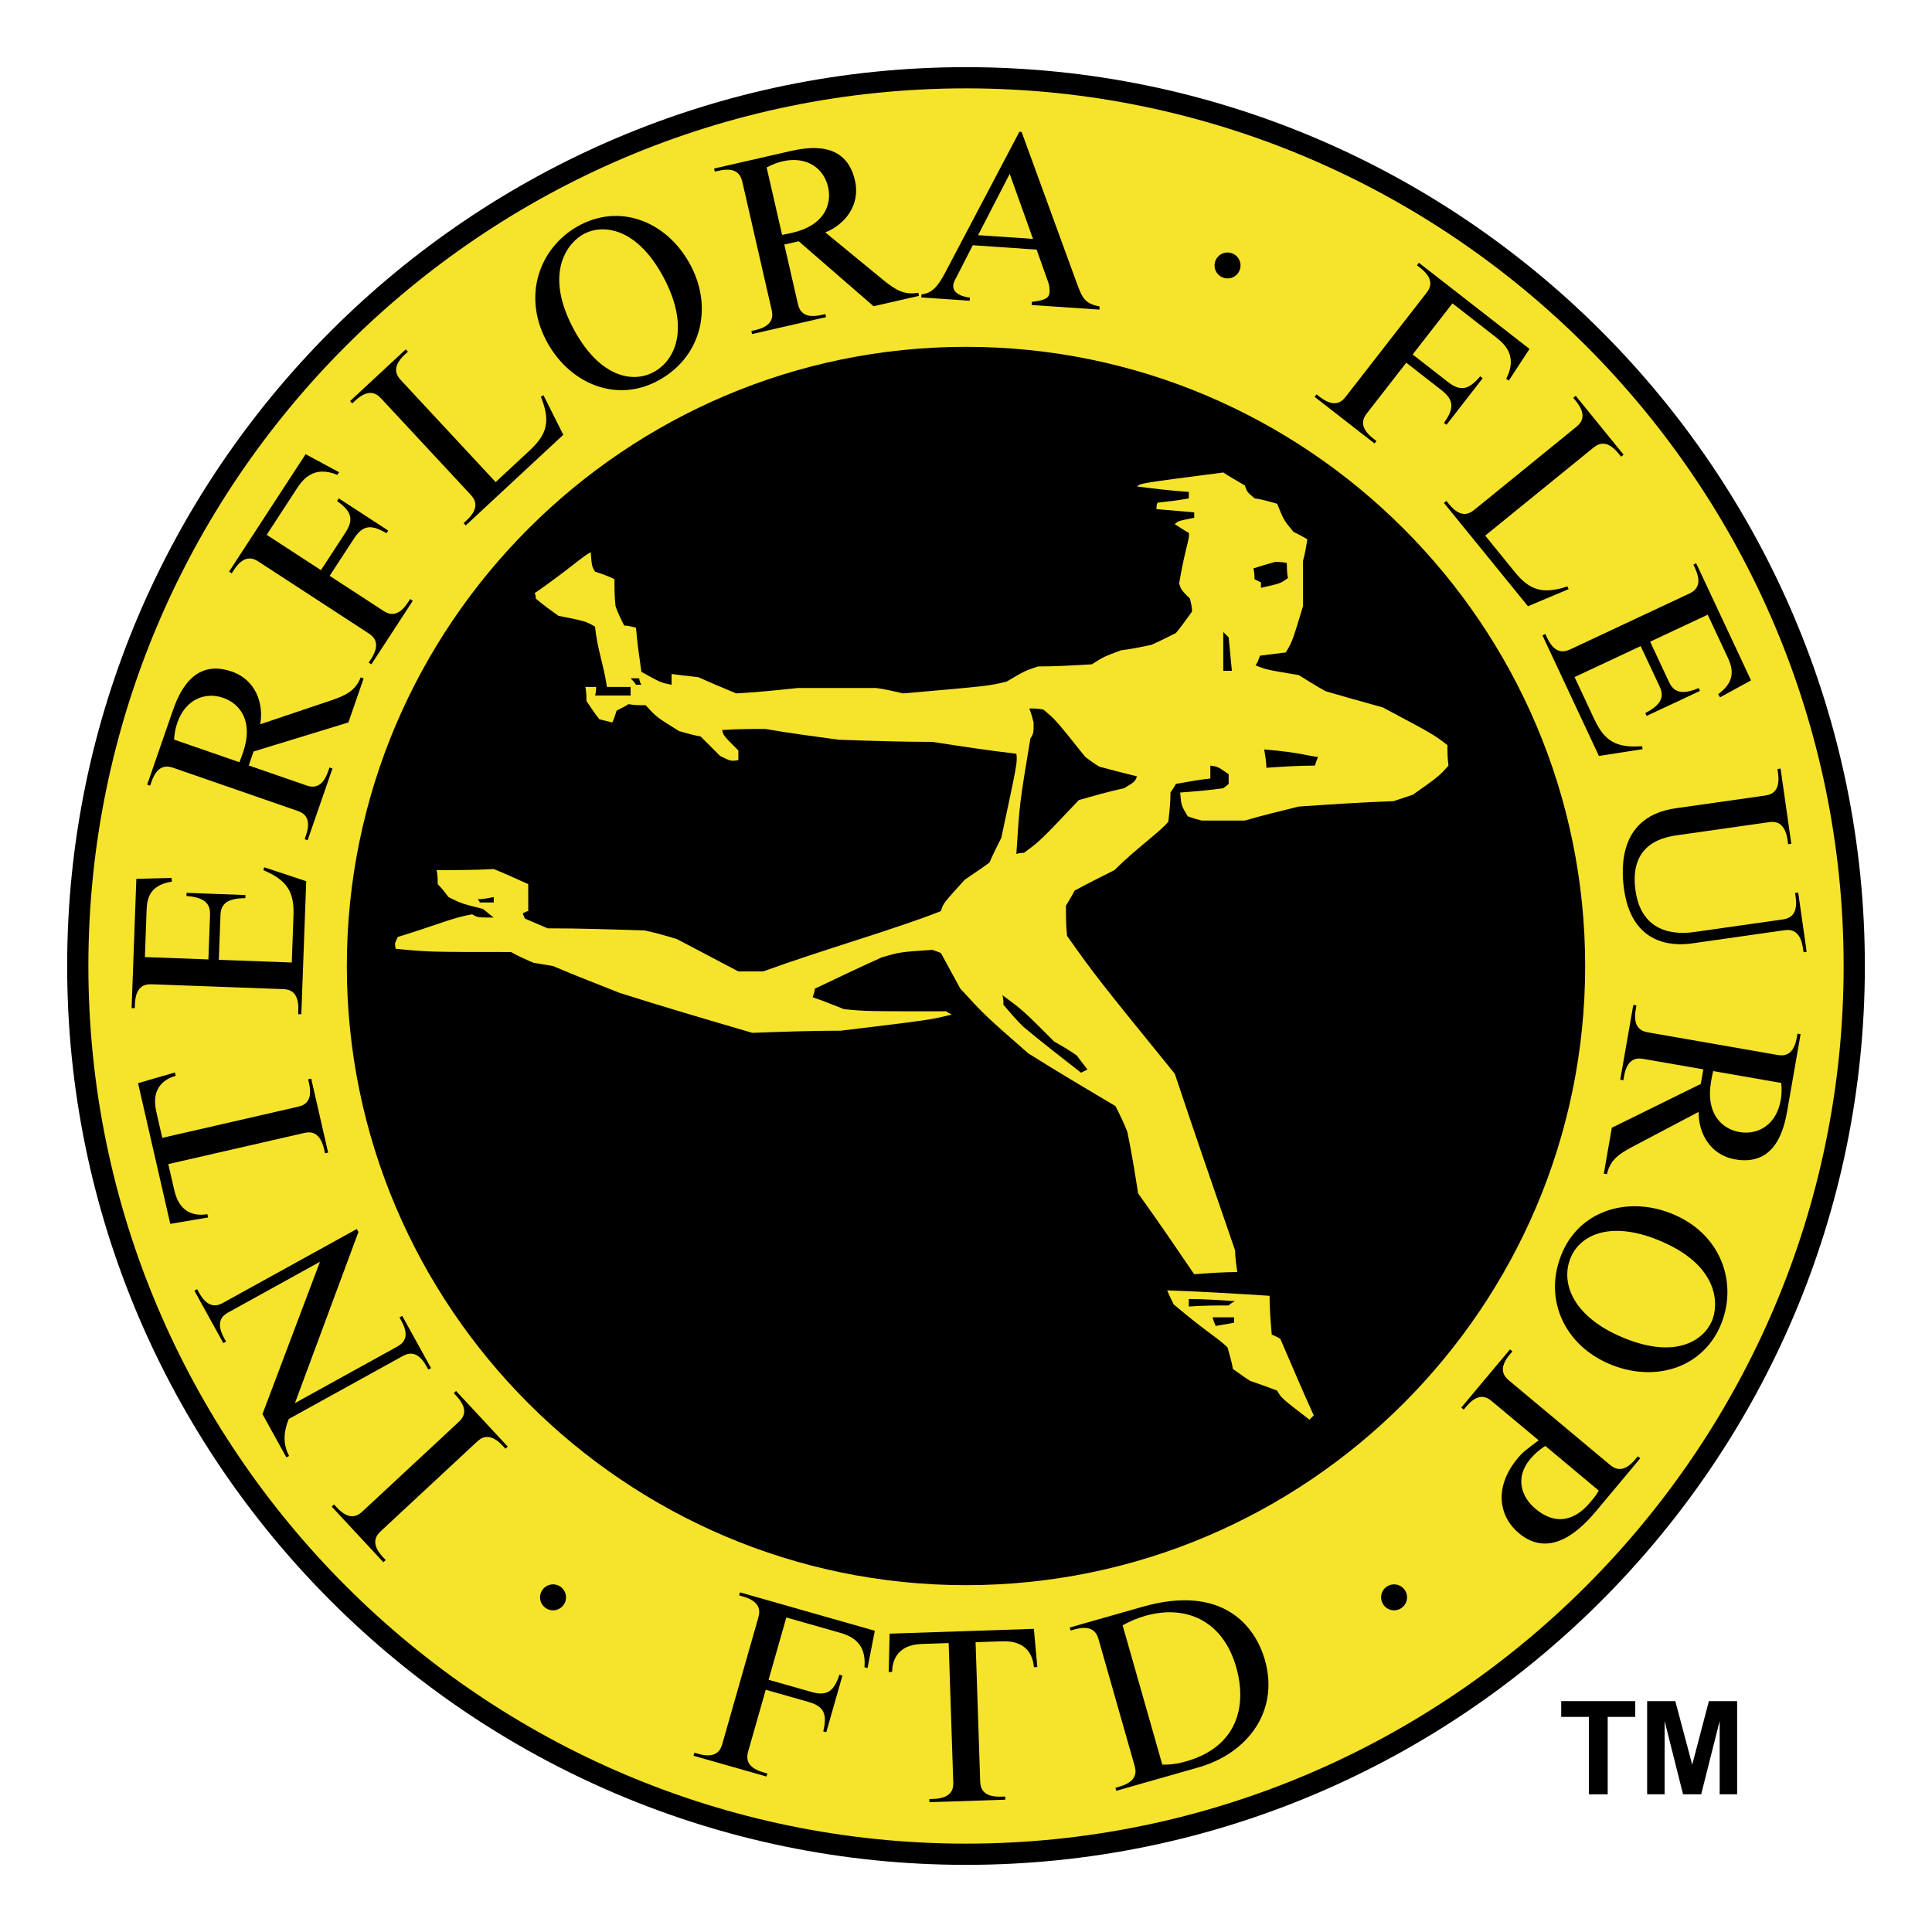<?xml version="1.0" encoding="utf-8"?>
<!-- Generator: Adobe Illustrator 13.0.0, SVG Export Plug-In . SVG Version: 6.00 Build 14948)  -->
<!DOCTYPE svg PUBLIC "-//W3C//DTD SVG 1.0//EN" "http://www.w3.org/TR/2001/REC-SVG-20010904/DTD/svg10.dtd">
<svg version="1.0" id="Layer_1" xmlns="http://www.w3.org/2000/svg" xmlns:xlink="http://www.w3.org/1999/xlink" x="0px" y="0px"
	 width="192.756px" height="192.756px" viewBox="0 0 192.756 192.756" enable-background="new 0 0 192.756 192.756"
	 xml:space="preserve">
<g>
	<polygon fill-rule="evenodd" clip-rule="evenodd" fill="#FFFFFF" points="0,0 192.756,0 192.756,192.756 0,192.756 0,0 	"/>
	<path fill-rule="evenodd" clip-rule="evenodd" d="M96.378,6.7c49.394,0,89.679,40.285,89.679,89.678
		c0,49.394-40.285,89.679-89.679,89.679c-49.393,0-89.678-40.285-89.678-89.679C6.7,46.985,46.985,6.7,96.378,6.7L96.378,6.7z"/>
	<path fill-rule="evenodd" clip-rule="evenodd" fill="#F6E32C" d="M96.378,8.816c48.228,0,87.562,39.334,87.562,87.562
		c0,48.228-39.334,87.562-87.562,87.562c-48.227,0-87.561-39.334-87.561-87.562C8.817,48.151,48.151,8.816,96.378,8.816
		L96.378,8.816z"/>
	<path fill-rule="evenodd" clip-rule="evenodd" d="M96.378,34.604c34.024,0,61.774,27.75,61.774,61.774s-27.75,61.774-61.774,61.774
		c-34.023,0-61.774-27.75-61.774-61.774S62.354,34.604,96.378,34.604L96.378,34.604z"/>
	<path fill-rule="evenodd" clip-rule="evenodd" fill="#F6E32C" d="M130.646,141.643c-2.797-2.15-2.797-2.15-3.227-2.902
		c-0.859-0.322-1.719-0.646-2.688-0.969c-0.537-0.322-1.074-0.752-1.721-1.182c-0.107-0.645-0.322-1.398-0.537-2.15
		c-0.967-0.969-1.936-1.398-5.375-4.301c-0.215-0.43-0.43-0.859-0.645-1.398c3.332,0.109,6.771,0.324,10.213,0.539
		c0,1.289,0.107,2.58,0.215,3.869c0.215,0.107,0.537,0.215,0.859,0.432c1.076,2.473,2.15,5.053,3.334,7.633
		C130.969,141.32,130.861,141.428,130.646,141.643L130.646,141.643z M121.293,132.289c-0.107-0.215-0.215-0.537-0.324-0.859
		c0.646,0,1.398,0,2.15,0c0,0.107,0,0.322,0,0.537C122.582,132.074,121.938,132.182,121.293,132.289L121.293,132.289z
		 M118.605,130.354c0-0.215,0-0.43,0-0.752c1.504,0,3.01,0.107,4.621,0.215c-0.215,0.107-0.43,0.215-0.645,0.43
		C121.293,130.246,120.002,130.246,118.605,130.354L118.605,130.354z M119.143,127.129c-1.828-2.688-3.656-5.375-5.592-8.062
		c-0.322-2.043-0.645-4.086-1.074-6.129c-0.322-0.859-0.752-1.721-1.184-2.58c-2.902-1.721-5.805-3.441-8.707-5.268
		c-4.301-3.764-4.301-3.764-6.773-6.451c-0.646-1.184-1.291-2.366-1.936-3.548c-0.215-0.107-0.537-0.215-0.86-0.322
		c-3.226,0.215-3.226,0.215-5.053,0.752c-2.15,0.967-4.408,2.042-6.665,3.118c0,0.215-0.108,0.537-0.216,0.859
		c0.968,0.322,2.043,0.752,3.118,1.184c2.15,0.215,2.15,0.215,10.214,0.215c0.107,0.107,0.322,0.215,0.537,0.322
		c-2.15,0.537-2.15,0.537-11.073,1.613c-2.903,0-5.806,0.107-8.816,0.215c-4.408-1.291-8.816-2.58-13.224-3.979
		c-2.15-0.859-4.408-1.721-6.666-2.688c-0.645-0.107-1.29-0.215-1.935-0.322c-0.752-0.322-1.505-0.645-2.258-1.075
		c-8.17,0-8.17,0-11.503-0.323c-0.107-0.537-0.107-0.537,0.215-1.182c3.871-1.183,5.483-1.936,7.418-2.258
		c0.538,0.323,0.538,0.323,2.15,0.323c-0.322-0.215-0.645-0.538-1.075-0.86c-2.15-0.538-2.15-0.538-3.44-1.183
		c-0.323-0.43-0.645-0.86-1.075-1.291c0-0.43,0-0.86-0.107-1.397c1.828,0,3.763,0,5.698-0.107c1.075,0.43,2.258,0.968,3.44,1.505
		c0,0.86,0,1.72,0,2.688c-0.107,0-0.322,0.107-0.538,0.215c0,0.107,0.108,0.322,0.215,0.538c0.752,0.322,1.505,0.645,2.257,0.967
		c3.226,0,6.451,0.107,9.676,0.215c1.075,0.215,2.15,0.538,3.226,0.86c2.043,1.075,4.085,2.15,6.128,3.225c0.753,0,1.613,0,2.473,0
		c5.913-2.15,13.439-4.3,17.739-6.021c0.215-0.752,0.215-0.752,2.366-3.118c0.752-0.538,1.612-1.075,2.472-1.72
		c0.322-0.752,0.752-1.613,1.184-2.473c1.611-7.525,1.611-7.525,1.504-8.386c-2.795-0.323-5.59-0.753-8.385-1.183
		c-3.118,0-6.236-0.107-9.354-0.215c-2.365-0.322-4.837-0.645-7.311-1.075c-1.398,0-2.795,0-4.3,0.107
		c0.107,0.538,0.107,0.538,1.612,2.042c0,0.323,0,0.646,0,0.968c-0.752,0.107-0.752,0.107-1.828-0.43
		c-0.645-0.645-1.29-1.29-1.935-1.935c-0.645-0.107-1.397-0.323-2.15-0.538c-2.257-1.397-2.257-1.397-3.333-2.58
		c-0.538,0-1.075,0-1.72-0.107c-0.322,0.215-0.752,0.43-1.183,0.645c-0.107,0.322-0.215,0.752-0.43,1.183
		c-0.43-0.108-0.86-0.215-1.29-0.323c-0.43-0.538-0.86-1.183-1.29-1.828c0-0.43,0-0.86-0.107-1.398c0.322,0,0.645,0,1.075,0
		c0,0.215,0,0.538-0.108,0.86c1.183,0,2.365,0,3.548,0c0-0.215,0-0.538,0-0.86c-0.752,0-1.505,0-2.365,0
		c-0.322-2.257-0.967-3.763-1.183-6.02c-0.967-0.538-0.967-0.538-3.655-1.075c-0.752-0.538-1.505-1.075-2.257-1.72
		c0-0.107,0-0.322-0.107-0.538c3.547-2.473,4.73-3.655,5.59-4.085c0.107,1.397,0.107,1.397,0.43,1.935
		c0.645,0.215,1.291,0.43,1.936,0.753c0,0.86,0,1.72,0.107,2.688c0.215,0.645,0.538,1.29,0.86,1.935
		c0.323,0,0.753,0.108,1.183,0.215c0.107,1.398,0.323,2.903,0.538,4.408c1.935,1.075,1.935,1.075,3.01,1.29c0-0.322,0-0.645,0-1.075
		c0.86,0.108,1.72,0.215,2.688,0.323c1.183,0.538,2.473,1.075,3.763,1.613c2.042-0.107,4.085-0.323,6.128-0.538
		c2.581,0,5.161,0,7.849,0c0.86,0.107,1.72,0.323,2.688,0.538c8.601-0.753,8.601-0.753,10.321-1.183
		c1.828-1.075,1.828-1.075,3.117-1.505c1.721,0,3.549-0.108,5.375-0.215c1.184-0.752,1.184-0.752,2.904-1.397
		c0.967-0.108,1.934-0.323,3.01-0.538c0.752-0.322,1.613-0.753,2.473-1.183c0.537-0.645,1.074-1.398,1.613-2.15
		c0-0.43-0.107-0.86-0.215-1.29c-0.861-0.86-0.861-0.86-1.076-1.505c0.645-3.763,1.076-4.408,0.969-5.053
		c-0.432-0.215-0.861-0.538-1.398-0.86c0.322-0.323,0.322-0.323,1.936-0.646c0-0.107,0-0.322,0-0.538
		c-1.184-0.107-2.473-0.215-3.764-0.323c0-0.215,0-0.43,0.107-0.645c0.969-0.107,2.043-0.215,3.119-0.43c0-0.215,0-0.43,0-0.645
		c-1.721-0.107-3.441-0.322-5.162-0.538c0.322-0.323,0.322-0.323,8.602-1.398c0.645,0.431,1.396,0.86,2.15,1.291
		c0.215,0.645,0.215,0.645,0.967,1.29c0.754,0.107,1.506,0.323,2.258,0.538c0.645,1.613,0.645,1.613,1.613,2.795
		c0.43,0.215,0.859,0.431,1.398,0.753c-0.109,0.645-0.217,1.397-0.432,2.15c0,1.505,0,3.01,0,4.516
		c-1.074,3.548-1.074,3.548-1.719,4.622c-0.861,0.108-1.721,0.216-2.58,0.323c-0.109,0.323-0.217,0.645-0.432,0.968
		c1.076,0.43,1.076,0.43,4.301,0.968c0.861,0.537,1.721,1.075,2.688,1.613c1.828,0.537,3.764,1.075,5.699,1.612
		c5.053,2.688,5.053,2.688,6.449,3.763c0,0.645,0,1.29,0.107,2.043c-0.967,1.075-0.967,1.075-3.547,2.903
		c-0.645,0.215-1.291,0.43-1.936,0.645c-3.117,0.107-6.234,0.322-9.461,0.538c-1.721,0.43-3.547,0.86-5.375,1.397
		c-1.398,0-2.795,0-4.301,0c-0.43-0.107-0.859-0.215-1.398-0.43c-0.645-1.076-0.645-1.076-0.752-2.366
		c1.398-0.107,2.795-0.215,4.301-0.43c0.107-0.107,0.322-0.215,0.537-0.43c0-0.323,0-0.645,0-0.968
		c-1.074-0.752-1.074-0.752-1.828-0.86c0,0.43,0,0.86,0,1.29c-1.074,0.107-2.258,0.323-3.439,0.538
		c-0.107,0.215-0.322,0.538-0.537,0.86c0,0.968-0.107,1.936-0.215,2.903c-0.754,0.968-3.227,2.688-5.377,4.838
		c-1.289,0.645-2.58,1.291-3.977,2.043c-0.215,0.43-0.539,0.968-0.861,1.505c0,0.968,0,1.936,0.107,3.01
		c2.904,4.085,2.904,4.085,10.752,13.761c1.936,5.807,3.979,11.719,6.02,17.633c0,0.645,0.107,1.396,0.215,2.15
		C122.045,126.914,120.646,127.021,119.143,127.129L119.143,127.129z M107.854,107.023c-1.936-1.504-3.871-3.01-5.805-4.623
		c-0.646-0.645-1.291-1.396-1.936-2.15c0-0.322,0-0.645-0.107-0.967c2.043,1.506,2.043,1.506,5.16,4.623
		c0.752,0.43,1.504,0.861,2.258,1.398c0.322,0.43,0.645,0.859,1.074,1.396C108.283,106.809,108.068,106.916,107.854,107.023
		L107.854,107.023z M47.863,90.038c0-0.108-0.107-0.215-0.215-0.323c0.537,0,1.075-0.107,1.612-0.215c0,0.107,0,0.323,0,0.538
		C48.831,90.038,48.4,90.038,47.863,90.038L47.863,90.038z M101.402,85.2c0.322-5.053,0.322-5.053,1.398-11.503
		c0.322-0.538,0.322-0.538,0.322-1.613c-0.107-0.43-0.215-0.86-0.43-1.398c0.43,0,0.859,0,1.396,0.107
		c1.184,0.968,1.184,0.968,4.193,4.731c0.43,0.322,0.859,0.645,1.398,0.967c1.182,0.323,2.473,0.645,3.762,0.968
		c-0.215,0.538-0.215,0.538-1.289,1.182c-1.506,0.323-3.012,0.753-4.516,1.183c-3.871,4.086-3.871,4.086-5.482,5.268
		C101.939,85.092,101.725,85.092,101.402,85.2L101.402,85.2z M126.346,76.599c0-0.537-0.107-1.183-0.215-1.828
		c3.762,0.323,4.301,0.645,5.375,0.753c-0.107,0.215-0.215,0.538-0.322,0.86C129.57,76.384,127.959,76.491,126.346,76.599
		L126.346,76.599z M63.452,68.32c-0.107-0.215-0.322-0.43-0.538-0.645c0.215,0,0.538,0,0.86,0c0,0.215,0.107,0.43,0.215,0.645
		C63.882,68.32,63.667,68.32,63.452,68.32L63.452,68.32z M122.045,66.923c0-1.29,0-2.58,0-3.87c0.107,0.107,0.322,0.322,0.537,0.537
		c0.107,1.075,0.215,2.15,0.322,3.333C122.689,66.923,122.367,66.923,122.045,66.923L122.045,66.923z M125.807,58.645
		c0-0.107,0-0.322,0-0.537c-0.215-0.108-0.43-0.215-0.645-0.323c0-0.323,0-0.645-0.107-1.076c0.646-0.215,1.398-0.43,2.15-0.645
		c0.322,0,0.754,0,1.184,0.108c0,0.43,0,0.968,0.107,1.505C127.742,58.214,127.742,58.214,125.807,58.645L125.807,58.645z"/>
	<path fill-rule="evenodd" clip-rule="evenodd" d="M38.248,155.863l0.234-0.213l-0.283-0.303c-1.416-1.525-0.496-2.311-0.125-2.658
		l9.43-8.77c0.375-0.346,1.226-1.205,2.646,0.32l0.278,0.303l0.23-0.215l-5.155-5.549l-0.23,0.213l0.278,0.303
		c1.416,1.523,0.496,2.311,0.125,2.658l-9.43,8.768c-0.375,0.348-1.226,1.207-2.642-0.318l-0.282-0.303l-0.23,0.215L38.248,155.863
		L38.248,155.863z"/>
	<path fill-rule="evenodd" clip-rule="evenodd" d="M26.186,141.086l2.388,4.322l0.274-0.152c-0.617-1.121-0.581-2.359-0.04-3.682
		l11.249-6.213c0.448-0.246,1.48-0.875,2.489,0.949l0.186,0.338l0.274-0.152l-2.876-5.213l-0.274,0.154l0.198,0.359
		c1.004,1.822-0.077,2.363-0.521,2.609l-10.107,5.582l6.336-17.074l-0.166-0.293l-13.242,7.309c-0.444,0.246-1.48,0.875-2.489-0.949
		l-0.198-0.359l-0.274,0.15l2.888,5.234l0.274-0.152l-0.198-0.359c-1.004-1.822,0.077-2.367,0.521-2.609l9.047-4.998L26.186,141.086
		L26.186,141.086z"/>
	<path fill-rule="evenodd" clip-rule="evenodd" d="M16.988,122.107l3.775-0.641l-0.073-0.33c-0.839,0.141-2.706,0.221-3.299-2.377
		l-0.601-2.617l13.423-3.074c0.496-0.117,1.662-0.432,2.125,1.598l0.093,0.4l0.306-0.07l-1.69-7.385l-0.307,0.072l0.093,0.4
		c0.464,2.029-0.726,2.25-1.222,2.363l-13.423,3.078l-0.597-2.623c-0.597-2.592,1.121-3.334,1.936-3.568l-0.077-0.332l-3.678,1.066
		L16.988,122.107L16.988,122.107z"/>
	<path fill-rule="evenodd" clip-rule="evenodd" d="M13.603,87.683l-0.472,12.892l0.314,0.012l0.016-0.412
		c0.077-2.076,1.283-1.984,1.791-1.969l12.867,0.473c0.508,0.02,1.718,0.016,1.642,2.094l-0.016,0.41l0.318,0.014l0.488-13.279
		l-4.191-1.388l-0.084,0.287c2.384,1.008,3.093,2.174,3.004,4.542l-0.169,4.671l-7.281-0.266l0.162-4.356
		c0.028-0.798,0.186-1.807,2.485-1.794l0.012-0.315l-5.876-0.218L18.6,89.393c2.295,0.157,2.38,1.177,2.352,1.976l-0.161,4.352
		l-6.337-0.234l0.173-4.667c0.041-1.089,0.238-2.509,2.525-2.86l-0.037-0.367L13.603,87.683L13.603,87.683z"/>
	<path fill-rule="evenodd" clip-rule="evenodd" d="M14.682,78.289l0.294,0.101l0.137-0.387c0.678-1.968,1.807-1.524,2.287-1.359
		l12.165,4.215c0.48,0.166,1.646,0.517,0.964,2.48l-0.133,0.392l0.294,0.101l2.481-7.155l-0.299-0.105l-0.133,0.388
		c-0.682,1.968-1.811,1.528-2.291,1.359l-5.627-1.948l0.48-1.396l9.458-2.896l1.521-4.392l-0.294-0.101
		c-0.544,1.347-1.492,1.787-2.859,2.263l-7.164,2.412c0.351-1.98-0.371-4.404-2.839-5.26c-3.888-1.347-5.316,2.255-5.925,4.018
		L14.682,78.289L14.682,78.289z M17.364,73.788c0.04-0.625,0.153-1.178,0.327-1.678c0.815-2.355,2.791-3.105,4.574-2.488
		c1.694,0.584,3.049,2.363,1.989,5.425c-0.117,0.343-0.23,0.666-0.371,1L17.364,73.788L17.364,73.788z"/>
	<path fill-rule="evenodd" clip-rule="evenodd" d="M30.491,45.315l-7.639,11.717l0.266,0.173l0.222-0.347
		c1.137-1.742,2.125-1.041,2.549-0.762l10.79,7.03c0.428,0.278,1.468,0.896,0.331,2.642l-0.226,0.343l0.266,0.173l4.134-6.344
		l-0.262-0.174l-0.226,0.343c-1.137,1.747-2.121,1.045-2.549,0.767l-5.256-3.424l2.433-3.731c0.887-1.355,1.734-1.412,3.234-0.521
		l0.174-0.266l-4.933-3.21l-0.169,0.266c1.42,1.012,1.71,1.807,0.823,3.167l-2.432,3.727l-5.413-3.525l2.973-4.562
		c0.609-0.936,1.682-2.4,4.074-1.42l0.173-0.262L30.491,45.315L30.491,45.315z"/>
	<path fill-rule="evenodd" clip-rule="evenodd" d="M49.451,48.099l-9.377-10.088c-0.347-0.375-1.206-1.226,0.318-2.642l0.303-0.282
		l-0.214-0.23l-5.55,5.155l0.213,0.234l0.303-0.282c1.524-1.416,2.311-0.496,2.658-0.125l8.769,9.43
		c0.347,0.375,1.206,1.227-0.318,2.646l-0.303,0.278l0.214,0.23l9.732-9.043l-1.976-3.945L53.96,39.58
		c0.972,2.4,0.649,3.723-1.089,5.336L49.451,48.099L49.451,48.099z"/>
	<path fill-rule="evenodd" clip-rule="evenodd" d="M65.438,38.091c4.404-2.23,5.739-7.143,3.549-11.458
		c-2.222-4.38-6.857-6.345-10.999-4.243c-3.913,1.98-5.95,6.732-3.554,11.459C56.617,38.144,61.275,40.205,65.438,38.091
		L65.438,38.091z M65.111,37.176c-2.182,1.105-5.522,0.302-8.055-4.683c-2.779-5.481-0.318-8.385,1.263-9.188
		c1.875-0.952,5.34-0.646,8.047,4.683C68.721,32.63,67.503,35.958,65.111,37.176L65.111,37.176z"/>
	<path fill-rule="evenodd" clip-rule="evenodd" d="M71.245,16.815l0.072,0.307l0.399-0.088c2.029-0.468,2.255,0.726,2.372,1.218
		l2.872,12.552c0.113,0.496,0.432,1.662-1.597,2.129l-0.399,0.089l0.068,0.307l7.385-1.69l-0.073-0.307l-0.399,0.093
		c-2.029,0.464-2.251-0.726-2.368-1.222l-1.327-5.804l1.44-0.327l7.466,6.482l4.53-1.037l-0.069-0.307
		c-1.432,0.25-2.307-0.319-3.437-1.226l-5.836-4.796c1.864-0.75,3.538-2.646,2.953-5.195c-0.916-4.009-4.727-3.312-6.546-2.896
		L71.245,16.815L71.245,16.815z M76.488,16.71c0.553-0.303,1.081-0.496,1.597-0.617c2.432-0.553,4.114,0.722,4.534,2.565
		c0.399,1.742-0.387,3.835-3.545,4.558c-0.355,0.084-0.686,0.157-1.044,0.218L76.488,16.71L76.488,16.71z"/>
	<path fill-rule="evenodd" clip-rule="evenodd" d="M91.914,29.674l4.832,0.331l0.024-0.314c-0.747-0.077-1.718-0.412-1.666-1.206
		c0.02-0.314,0.186-0.593,0.355-0.899l1.593-3.118l6.373,0.436l1.182,3.332c0.08,0.246,0.125,0.637,0.105,0.928
		c-0.033,0.46-0.246,0.791-1.764,0.952l-0.02,0.315l6.76,0.459l0.02-0.314c-1.484-0.294-1.713-0.794-2.326-2.464l-5.457-14.952
		l-0.219-0.016l-7.413,14.073c-0.637,1.194-1.23,2.053-2.355,2.146L91.914,29.674L91.914,29.674z M100.74,17.348l2.322,6.486
		l-5.481-0.371L100.74,17.348L100.74,17.348z"/>
	<path fill-rule="evenodd" clip-rule="evenodd" d="M152.598,34.812l-11.035-8.595l-0.193,0.25l0.322,0.254
		c1.645,1.279,0.863,2.203,0.549,2.602l-7.906,10.165c-0.314,0.403-1.02,1.387-2.662,0.109l-0.322-0.254l-0.193,0.25l5.977,4.65
		l0.193-0.246L137,43.743c-1.643-1.279-0.859-2.202-0.549-2.606l3.852-4.949l3.514,2.738c1.279,0.997,1.262,1.844,0.25,3.263
		l0.25,0.194l3.609-4.646l-0.246-0.189c-1.129,1.327-1.943,1.557-3.227,0.556l-3.512-2.738l3.969-5.099l4.299,3.348
		c0.875,0.681,2.25,1.875,1.068,4.174l0.25,0.194L152.598,34.812L152.598,34.812z"/>
	<path fill-rule="evenodd" clip-rule="evenodd" d="M148.18,53.439l10.688-8.688c0.393-0.319,1.303-1.122,2.613,0.496l0.26,0.318
		l0.246-0.198l-4.781-5.88l-0.24,0.202l0.258,0.318c1.314,1.614,0.342,2.34-0.049,2.658l-9.994,8.127
		c-0.393,0.319-1.303,1.121-2.615-0.496l-0.258-0.319l-0.246,0.198l8.383,10.31l4.061-1.71l-0.125-0.27
		c-2.461,0.811-3.76,0.399-5.256-1.44L148.18,53.439L148.18,53.439z"/>
	<path fill-rule="evenodd" clip-rule="evenodd" d="M174.701,67.882l-5.473-11.685l-0.283,0.133l0.174,0.375
		c0.883,1.883-0.234,2.351-0.693,2.569l-11.656,5.465c-0.465,0.213-1.537,0.77-2.42-1.113l-0.174-0.371l-0.287,0.133l5.635,12.032
		l4.359-0.677l-0.055-0.295c-2.582,0.194-3.744-0.52-4.752-2.666l-1.98-4.231l6.594-3.089l1.852,3.944
		c0.34,0.722,0.658,1.694-1.391,2.735l0.133,0.286l5.324-2.493l-0.133-0.286c-2.113,0.907-2.654,0.04-2.994-0.682l-1.846-3.945
		l5.742-2.694l1.98,4.231c0.461,0.988,0.936,2.344-0.939,3.703l0.197,0.307L174.701,67.882L174.701,67.882z"/>
	<path fill-rule="evenodd" clip-rule="evenodd" d="M177.648,76.68l-0.311,0.044l0.057,0.408c0.295,2.065-0.912,2.186-1.416,2.258
		l-8.793,1.25c-5.51,0.783-5.51,5.599-5.15,8.115c0.863,6.062,5.65,5.526,6.801,5.365l9.059-1.291c0.5-0.072,1.693-0.29,1.984,1.771
		l0.061,0.407l0.311-0.044l-0.844-5.917l-0.311,0.044l0.057,0.407c0.295,2.061-0.912,2.182-1.412,2.255l-8.604,1.222
		c-1.053,0.153-5.275,0.706-5.961-4.11c-0.701-4.913,3.119-5.384,4.34-5.558l8.842-1.258c0.504-0.073,1.693-0.291,1.988,1.771
		l0.057,0.408l0.314-0.044L177.648,76.68L177.648,76.68z"/>
	<path fill-rule="evenodd" clip-rule="evenodd" d="M179.646,103.176l-0.311-0.053l-0.068,0.402
		c-0.359,2.049-1.545,1.795-2.045,1.707l-12.68-2.211c-0.502-0.088-1.707-0.25-1.344-2.299l0.068-0.408l-0.311-0.051l-1.303,7.461
		l0.307,0.053l0.072-0.404c0.359-2.049,1.545-1.795,2.045-1.705l5.865,1.02l-0.254,1.457l-8.875,4.371l-0.799,4.578l0.311,0.053
		c0.324-1.416,1.188-2.004,2.461-2.689l6.688-3.525c-0.031,2.008,1.068,4.287,3.643,4.738c4.053,0.707,4.889-3.076,5.207-4.912
		L179.646,103.176L179.646,103.176z M177.715,108.047c0.064,0.625,0.041,1.188-0.053,1.711c-0.428,2.457-2.258,3.51-4.117,3.186
		c-1.764-0.307-3.389-1.842-2.832-5.037c0.064-0.359,0.121-0.693,0.211-1.045L177.715,108.047L177.715,108.047z"/>
	<path fill-rule="evenodd" clip-rule="evenodd" d="M155.904,124.887c-2,4.514,0.068,9.164,4.502,11.125
		c4.488,1.988,9.32,0.584,11.205-3.662c1.773-4.006,0.35-8.979-4.494-11.125C162.713,119.273,157.797,120.615,155.904,124.887
		L155.904,124.887z M156.744,125.391c0.988-2.234,4.086-3.723,9.195-1.459c5.623,2.492,5.551,6.299,4.836,7.912
		c-0.854,1.926-3.73,3.881-9.195,1.457C156.816,131.195,155.654,127.848,156.744,125.391L156.744,125.391z"/>
	<path fill-rule="evenodd" clip-rule="evenodd" d="M163.65,145.494l-0.24-0.201l-0.264,0.314c-1.334,1.596-2.234,0.781-2.621,0.455
		l-9.881-8.256c-0.393-0.328-1.352-1.064-0.018-2.662l0.268-0.314l-0.242-0.203l-4.861,5.809l0.242,0.207l0.266-0.32
		c1.336-1.596,2.23-0.781,2.623-0.455l4.59,3.832c-1.193,0.898-1.613,1.209-2.045,1.73c-2.553,3.045-1.828,5.953,0.068,7.533
		c3.23,2.703,6.312-0.527,7.768-2.27L163.65,145.494L163.65,145.494z M159.506,148.717c-0.295,0.541-0.545,0.803-0.889,1.209
		c-0.789,0.949-2.791,2.812-5.424,0.605c-1.432-1.193-2.053-3.129-0.529-4.953c0.141-0.164,0.654-0.777,1.514-1.318L159.506,148.717
		L159.506,148.717z"/>
	<path fill-rule="evenodd" clip-rule="evenodd" d="M87.282,162.703l-13.452-3.832l-0.084,0.303l0.395,0.113
		c2,0.572,1.622,1.723,1.484,2.211l-3.529,12.383c-0.137,0.488-0.423,1.67-2.424,1.1l-0.396-0.111l-0.089,0.301l7.289,2.074
		l0.085-0.303l-0.396-0.113c-2-0.568-1.625-1.719-1.484-2.213l1.718-6.027l4.28,1.219c1.561,0.443,1.863,1.234,1.456,2.932
		l0.302,0.086l1.613-5.656l-0.302-0.084c-0.549,1.654-1.222,2.166-2.783,1.723l-4.284-1.219l1.771-6.215l5.239,1.492
		c1.069,0.303,2.787,0.895,2.557,3.473l0.303,0.084L87.282,162.703L87.282,162.703z"/>
	<path fill-rule="evenodd" clip-rule="evenodd" d="M88.758,162.99l-0.093,3.828l0.339-0.014c0.021-0.846,0.299-2.697,2.961-2.787
		l2.682-0.088l0.456,13.762c0.02,0.508,0.109,1.719-1.972,1.787l-0.412,0.012l0.008,0.314l7.572-0.25l-0.008-0.314l-0.412,0.012
		c-2.082,0.07-2.074-1.141-2.089-1.648l-0.456-13.762l2.682-0.09c2.662-0.088,3.062,1.738,3.139,2.586l0.338-0.012l-0.342-3.816
		L88.758,162.99L88.758,162.99z"/>
	<path fill-rule="evenodd" clip-rule="evenodd" d="M106.729,162.377l0.084,0.303l0.395-0.113c2.006-0.568,2.287,0.609,2.428,1.098
		l3.529,12.383c0.143,0.488,0.518,1.637-1.484,2.205l-0.395,0.113l0.084,0.303l8.172-2.328c4.982-1.414,8.104-5.654,6.656-10.725
		c-0.969-3.4-4.223-7.582-12.205-5.307L106.729,162.377L106.729,162.377z M112.004,162.158c0.738-0.41,1.48-0.725,2.27-0.947
		c4.006-1.141,7.725,0.439,9.061,5.119c1.104,3.889,0.121,7.941-4.998,9.402c-0.605,0.168-1.311,0.346-2.375,0.322L112.004,162.158
		L112.004,162.158z"/>
	<path fill-rule="evenodd" clip-rule="evenodd" d="M55.176,158.072c0.713,0,1.295,0.582,1.295,1.295s-0.582,1.295-1.295,1.295
		c-0.712,0-1.294-0.582-1.294-1.295S54.463,158.072,55.176,158.072L55.176,158.072z"/>
	<path fill-rule="evenodd" clip-rule="evenodd" d="M139.086,158.072c0.713,0,1.295,0.582,1.295,1.295s-0.582,1.295-1.295,1.295
		s-1.293-0.582-1.293-1.295S138.373,158.072,139.086,158.072L139.086,158.072z"/>
	<path fill-rule="evenodd" clip-rule="evenodd" d="M122.473,25.191c0.713,0,1.295,0.582,1.295,1.295
		c0,0.712-0.582,1.294-1.295,1.294s-1.295-0.582-1.295-1.294C121.178,25.772,121.76,25.191,122.473,25.191L122.473,25.191z"/>
	<polygon fill-rule="evenodd" clip-rule="evenodd" points="158.521,179.018 158.521,171.295 155.764,171.295 155.764,169.721 
		163.15,169.721 163.15,171.295 160.4,171.295 160.4,179.018 158.521,179.018 	"/>
	<polygon fill-rule="evenodd" clip-rule="evenodd" points="164.336,179.018 164.336,169.721 167.146,169.721 168.832,176.062 
		170.498,169.721 173.314,169.721 173.314,179.018 171.572,179.018 171.572,171.699 169.727,179.018 167.918,179.018 
		166.078,171.699 166.078,179.018 164.336,179.018 	"/>
</g>
</svg>
